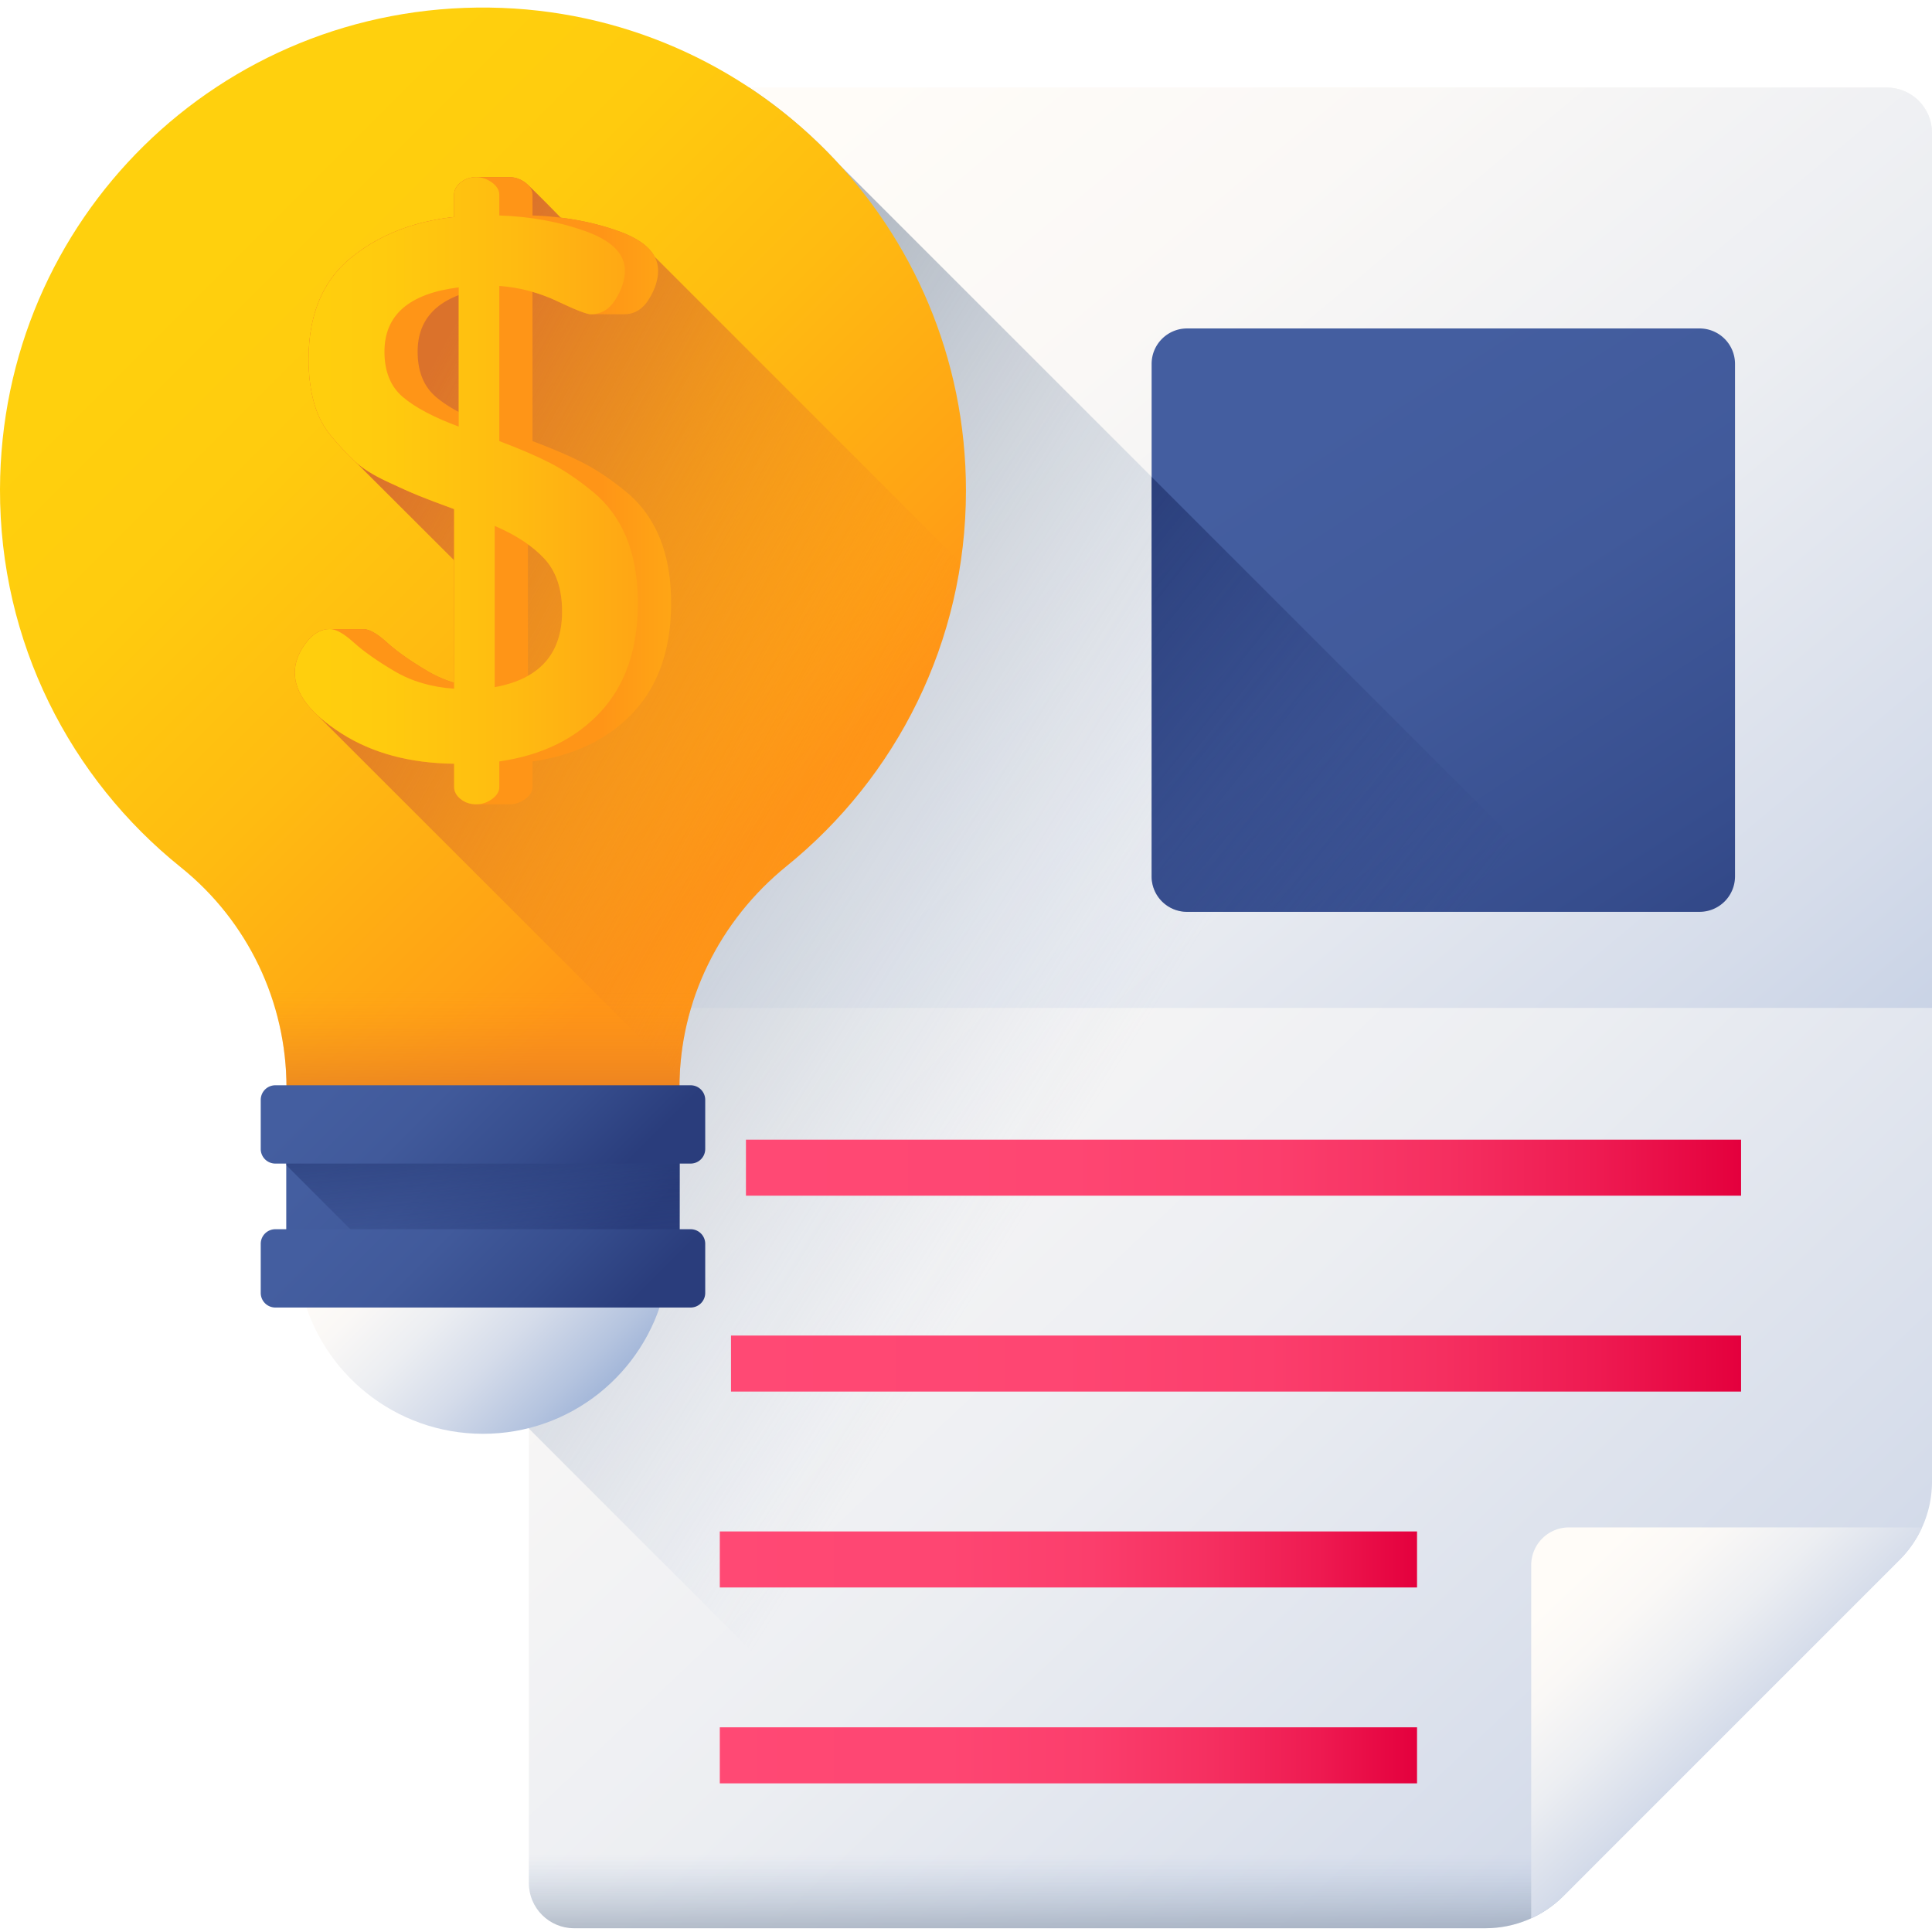 <svg height="512pt" viewBox="0 -2 512 512" width="512pt" xmlns="http://www.w3.org/2000/svg" xmlns:xlink="http://www.w3.org/1999/xlink"><linearGradient id="a"><stop offset="0" stop-color="#fffcf8"/><stop offset=".188" stop-color="#faf8f6"/><stop offset=".404" stop-color="#eceef2"/><stop offset=".635" stop-color="#d5dcea"/><stop offset=".875" stop-color="#b5c4df"/><stop offset="1" stop-color="#a1b5d8"/></linearGradient><linearGradient id="g" gradientUnits="userSpaceOnUse" x1="186.498" x2="639.626" xlink:href="#a" y1="117.742" y2="596.122"/><linearGradient id="b"><stop offset="0" stop-color="#a1b5d8" stop-opacity="0"/><stop offset=".263" stop-color="#8ea0ba" stop-opacity=".263"/><stop offset=".531" stop-color="#808fa3" stop-opacity=".529"/><stop offset=".782" stop-color="#778595" stop-opacity=".78"/><stop offset="1" stop-color="#748290"/></linearGradient><linearGradient id="h" gradientUnits="userSpaceOnUse" x1="300.184" x2="300.184" xlink:href="#b" y1="489.559" y2="526.543"/><linearGradient id="i" gradientUnits="userSpaceOnUse" x1="419.192" x2="481.128" xlink:href="#a" y1="414.051" y2="479.439"/><linearGradient id="j" gradientUnits="userSpaceOnUse" x1="223.537" x2="551.804" xlink:href="#a" y1="24.203" y2="417.219"/><linearGradient id="k" gradientUnits="userSpaceOnUse" x1="286.464" x2="29.46" xlink:href="#b" y1="296.914" y2="136.287"/><linearGradient id="c"><stop offset="0" stop-color="#445ea0"/><stop offset=".322" stop-color="#415a9b"/><stop offset=".693" stop-color="#364d8d"/><stop offset="1" stop-color="#2a3d7c"/></linearGradient><linearGradient id="l" gradientUnits="userSpaceOnUse" x1="348.781" x2="463.256" xlink:href="#c" y1="110.347" y2="286.912"/><linearGradient id="m" gradientUnits="userSpaceOnUse" x1="384.974" x2="236.393" y1="243.189" y2="124.726"><stop offset="0" stop-color="#2a3d7c" stop-opacity="0"/><stop offset=".395" stop-color="#273a77" stop-opacity=".396"/><stop offset=".85" stop-color="#1e3069" stop-opacity=".851"/><stop offset="1" stop-color="#1a2b63"/></linearGradient><linearGradient id="d"><stop offset="0" stop-color="#ff4974"/><stop offset=".326" stop-color="#fe4672"/><stop offset=".532" stop-color="#fb3e6c"/><stop offset=".705" stop-color="#f52f60"/><stop offset=".859" stop-color="#ee1a51"/><stop offset="1" stop-color="#e4003d"/></linearGradient><linearGradient id="n" gradientUnits="userSpaceOnUse" x1="197.684" x2="461.401" xlink:href="#d" y1="307.443" y2="307.443"/><linearGradient id="o" gradientUnits="userSpaceOnUse" x1="193.725" x2="461.401" xlink:href="#d" y1="359.357" y2="359.357"/><linearGradient id="p" gradientUnits="userSpaceOnUse" x1="190.755" x2="375.531" xlink:href="#d" y1="411.27" y2="411.27"/><linearGradient id="q" gradientUnits="userSpaceOnUse" x1="190.755" x2="375.531" xlink:href="#d" y1="463.183" y2="463.183"/><linearGradient id="e"><stop offset="0" stop-color="#ffd00d"/><stop offset=".238" stop-color="#ffcb0e"/><stop offset=".535" stop-color="#fb1"/><stop offset=".863" stop-color="#ffa215"/><stop offset="1" stop-color="#ff9517"/></linearGradient><linearGradient id="r" gradientUnits="userSpaceOnUse" x1="51.223" x2="200.883" xlink:href="#e" y1="70.578" y2="220.238"/><linearGradient id="s" gradientUnits="userSpaceOnUse" x1="102.449" x2="152.284" xlink:href="#c" y1="289.513" y2="339.348"/><linearGradient id="t" gradientUnits="userSpaceOnUse" x1="131.147" x2="124.622" y1="337.557" y2="267.282"><stop offset="0" stop-color="#2a3d7c" stop-opacity="0"/><stop offset=".514" stop-color="#20326d" stop-opacity=".514"/><stop offset="1" stop-color="#1a2b63"/></linearGradient><linearGradient id="u" gradientUnits="userSpaceOnUse" x1="100.873" x2="155.365" xlink:href="#a" y1="318.253" y2="372.745"/><linearGradient id="f"><stop offset="0" stop-color="#ff9517" stop-opacity="0"/><stop offset=".307" stop-color="#ee8421" stop-opacity=".306"/><stop offset=".678" stop-color="#e07728" stop-opacity=".678"/><stop offset="1" stop-color="#db722b"/></linearGradient><linearGradient id="v" gradientUnits="userSpaceOnUse" x1="128.053" x2="128.053" xlink:href="#f" y1="260.01" y2="302.677"/><linearGradient id="w" gradientUnits="userSpaceOnUse" x1="102.353" x2="152.375" xlink:href="#c" y1="270.343" y2="320.364"/><linearGradient id="x" gradientUnits="userSpaceOnUse" x1="102.353" x2="152.375" xlink:href="#c" y1="308.492" y2="358.513"/><linearGradient id="y" gradientUnits="userSpaceOnUse" x1="235.236" x2="95.644" xlink:href="#f" y1="206.07" y2="128.927"/><linearGradient id="z" gradientUnits="userSpaceOnUse" x1="264.393" x2="159.356" xlink:href="#e" y1="128.055" y2="128.055"/><linearGradient id="A" gradientUnits="userSpaceOnUse" x1="73.666" x2="190.932" xlink:href="#e" y1="128.055" y2="128.055"/><path d="M393.652 509H152.141c-6.621 0-11.985-5.367-11.985-11.984V33.184c0-6.618 5.364-11.985 11.985-11.985h347.875c6.617 0 11.984 5.367 11.984 11.985v357.464c0 7.77-3.086 15.22-8.578 20.715l-89.059 89.055a29.276 29.276 0 0 1-20.71 8.582zm0 0" fill="url(#g)"/><path d="M140.156 454.57v42.446c0 6.617 5.364 11.984 11.985 11.984h241.511c7.77 0 15.22-3.086 20.711-8.582l45.848-45.848zm0 0" fill="url(#h)"/><path d="M405.785 412.793v93.566a29.336 29.336 0 0 0 8.578-5.941l89.059-89.055a29.29 29.29 0 0 0 5.937-8.582h-93.566c-5.527 0-10.008 4.485-10.008 10.012zm0 0" fill="url(#i)"/><path d="M512 265.102V33.184c0-6.618-5.363-11.985-11.984-11.985H152.14c-6.621 0-11.985 5.367-11.985 11.985v231.918zm0 0" fill="url(#j)"/><path d="m414.363 500.418 89.059-89.055A29.297 29.297 0 0 0 512 390.648v-59.46L222.508 41.695A128.836 128.836 0 0 0 198.55 21.2h-46.41c-6.621 0-11.985 5.367-11.985 11.985v343.398L272.57 509h121.082c7.77 0 15.22-3.086 20.711-8.582zm0 0" fill="url(#k)"/><path d="M314.59 85.043h135.808a9.397 9.397 0 0 1 9.399 9.398V230.25a9.397 9.397 0 0 1-9.399 9.398H314.59a9.397 9.397 0 0 1-9.399-9.398V94.441c0-5.187 4.207-9.398 9.399-9.398zm0 0" fill="url(#l)"/><path d="M305.191 124.379v105.875c0 5.187 4.207 9.394 9.399 9.394h105.87zm0 0" fill="url(#m)"/><path d="M197.684 300.02h263.718v14.847H197.684zm0 0" fill="url(#n)"/><path d="M193.723 351.934h267.68v14.847h-267.68zm0 0" fill="url(#o)"/><path d="M190.754 403.848H375.53v14.847H190.754zm0 0" fill="url(#p)"/><path d="M190.754 455.758H375.53v14.847H190.754zm0 0" fill="url(#q)"/><path d="M255.988 127.996C255.988 57.898 199.637.961 129.762.012 58.227-.957.195 56.098 0 127.64c-.11 40.527 18.621 76.683 47.922 100.207C65.64 242.07 75.93 263.574 75.93 286.293v9.355h104.129v-9.464c0-22.872 10.636-44.274 28.41-58.664 28.988-23.461 47.52-59.329 47.52-99.524zm0 0" fill="url(#r)"/><path d="M75.86 300.438h104.269v29.242H75.859zm0 0" fill="url(#s)"/><path d="M75.86 300.438v6.324l22.917 22.918h81.352v-29.242zm0 0" fill="url(#t)"/><path d="M79.977 340.324c5.293 21.61 24.777 37.649 48.015 37.649 23.242 0 42.727-16.04 48.016-37.649zm0 0" fill="url(#u)"/><path d="M57.813 237.422a74.96 74.96 0 0 1 18.117 48.871v9.355h104.129v-9.464c0-18.09 6.66-35.254 18.234-48.762zm0 0" fill="url(#v)"/><path d="M183.023 306.36H72.965a3.866 3.866 0 0 1-3.867-3.868v-13.015a3.866 3.866 0 0 1 3.867-3.868h110.058a3.866 3.866 0 0 1 3.868 3.868v13.015a3.868 3.868 0 0 1-3.868 3.867zm0 0" fill="url(#w)"/><path d="M183.023 344.508H72.965a3.866 3.866 0 0 1-3.867-3.867v-13.016a3.866 3.866 0 0 1 3.867-3.867h110.058a3.866 3.866 0 0 1 3.868 3.867v13.016a3.868 3.868 0 0 1-3.868 3.867zm0 0" fill="url(#x)"/><path d="M173.48 66.023c-1.449-2.738-4.62-4.992-9.53-6.757-4.805-1.727-9.927-2.907-15.34-3.575-.243-.254-8.176-8.394-9.419-9.312-1.289-.945-2.671-1.422-4.16-1.422h-8.797c-.812 0-1.566.121-2.261.355a6.106 6.106 0 0 0-1.903 1.067c-.863.71-1.402 1.496-1.617 2.36-.07.284-.105.581-.105.886v5.883c-6.852.762-13 2.472-18.446 5.137a45.587 45.587 0 0 0-9.05 5.82c-7.375 6.09-11.059 15.012-11.059 26.762 0 4.183.473 8 1.418 11.441.95 3.445 2.504 6.45 4.668 9.012a87.775 87.775 0 0 0 3.172 3.57s29.066 29.02 29.234 29.164c.024.024.043.047.063.066v32.454a32.165 32.165 0 0 1-7.043-3.082c-4.563-2.7-8.153-5.23-10.762-7.594-2.613-2.363-4.723-3.547-6.328-3.547h-8.797c-1.816 0-3.48.723-4.996 2.168-.504.48-.992 1.043-1.461 1.684-1.883 2.562-2.824 5.128-2.824 7.695 0 .34.015.68.05 1.02.192 2.042.958 4.07 2.301 6.081.348.52.742 1.04 1.168 1.559.395.484.813.969 1.278 1.45l97.18 97.116c.8-21.847 11.28-42.14 28.355-55.964 24.3-19.672 41.246-48.063 46.09-80.415zm0 0" fill="url(#y)"/><path d="M135.031 211.152c1.489 0 2.871-.468 4.16-1.398 1.286-.93 1.926-1.992 1.926-3.188v-6.78c11.301-1.63 20.246-6.009 26.84-13.134 6.594-7.129 9.89-16.734 9.89-28.824 0-6.613-1.011-12.387-3.027-17.312-2.02-4.93-5.011-9.012-8.98-12.254-3.969-3.239-7.738-5.77-11.305-7.594-3.562-1.824-8.035-3.746-13.418-5.773V75.34a42.807 42.807 0 0 1 6.59 2.492c4.844 2.3 7.809 3.45 8.887 3.45h8.797c2.73 0 4.914-1.321 6.55-3.958 1.637-2.636 2.457-5.176 2.457-7.61 0-4.464-3.484-7.944-10.453-10.448s-14.578-3.891-22.828-4.16v-5.481c0-1.215-.644-2.297-1.93-3.246-1.285-.945-2.671-1.422-4.156-1.422h-8.8c-1.622 0-3.012.477-4.16 1.422-1.15.95-1.723 2.027-1.723 3.246v5.887c-10.957 1.215-20.125 4.867-27.496 10.957-7.375 6.086-11.059 15.008-11.059 26.758 0 4.187.473 8 1.422 11.445.945 3.441 2.5 6.445 4.668 9.008 2.16 2.566 4.226 4.761 6.187 6.586 1.961 1.82 4.735 3.578 8.32 5.265 3.583 1.688 6.462 2.969 8.626 3.844 2.16.879 5.273 2.063 9.332 3.547v46.016a32.257 32.257 0 0 1-7.043-3.086c-4.563-2.696-8.153-5.227-10.762-7.594-2.613-2.363-4.723-3.543-6.328-3.543h-8.797c-2.422 0-4.574 1.281-6.457 3.847-1.883 2.567-2.82 5.13-2.82 7.696 0 5.457 4.09 10.808 12.277 16.058 8.184 5.25 18.16 7.942 29.93 8.079v6.175c0 1.196.574 2.258 1.726 3.188 1.145.926 2.535 1.394 4.16 1.394zm4.871-68.914c1.672 1.207 3.137 2.489 4.391 3.848 3.11 3.375 4.668 8.031 4.668 13.969 0 7.98-3.024 13.664-9.059 17.058zm-18.336-35.058c-2.379-1.27-4.367-2.578-5.964-3.926-3.282-2.766-4.922-6.781-4.922-12.05 0-7.243 3.629-12.24 10.886-14.993zm0 0" fill="url(#z)"/><path d="M78.14 176.258c0-2.567.938-5.13 2.82-7.696 1.884-2.566 4.036-3.847 6.458-3.847 1.605 0 3.71 1.18 6.324 3.543 2.613 2.367 6.2 4.894 10.766 7.594 4.566 2.703 9.844 4.253 15.84 4.66v-47.59c-4.059-1.484-7.172-2.664-9.332-3.543-2.168-.875-5.043-2.16-8.625-3.848-3.586-1.687-6.36-3.441-8.32-5.265-1.962-1.825-4.028-4.02-6.188-6.582-2.168-2.567-3.723-5.57-4.668-9.012-.95-3.445-1.422-7.258-1.422-11.442 0-11.753 3.684-20.675 11.059-26.761 7.375-6.09 16.539-9.742 27.496-10.957v-5.887c0-1.215.574-2.297 1.726-3.246 1.149-.945 2.535-1.422 4.16-1.422 1.485 0 2.871.477 4.16 1.422 1.286.95 1.926 2.031 1.926 3.246v5.48c8.25.27 15.86 1.657 22.828 4.16s10.454 5.985 10.454 10.45c0 2.433-.825 4.972-2.457 7.61-1.637 2.636-3.82 3.956-6.547 3.956-1.078 0-4.043-1.148-8.887-3.449-4.852-2.3-9.98-3.652-15.39-4.059v41.125c5.382 2.024 9.855 3.95 13.417 5.774 3.567 1.82 7.336 4.351 11.305 7.594 3.969 3.238 6.965 7.324 8.98 12.25 2.016 4.93 3.028 10.703 3.028 17.316 0 12.086-3.297 21.691-9.89 28.82s-15.54 11.508-26.84 13.137v6.777c0 1.2-.641 2.258-1.926 3.192-1.29.93-2.672 1.394-4.16 1.394-1.626 0-3.012-.464-4.16-1.39-1.15-.934-1.727-1.996-1.727-3.192v-6.172c-11.766-.136-21.746-2.828-29.93-8.078-8.188-5.254-12.277-10.605-12.277-16.062zm23.743-85.055c0 5.27 1.64 9.285 4.918 12.05 3.281 2.77 8.203 5.368 14.765 7.798V74.16c-13.125 1.624-19.683 7.304-19.683 17.042zm29.222 88.902c11.903-2.16 17.856-8.843 17.856-20.05 0-5.938-1.559-10.594-4.668-13.97-3.113-3.374-7.508-6.276-13.191-8.71v42.73zm0 0" fill="url(#A)"/></svg>
